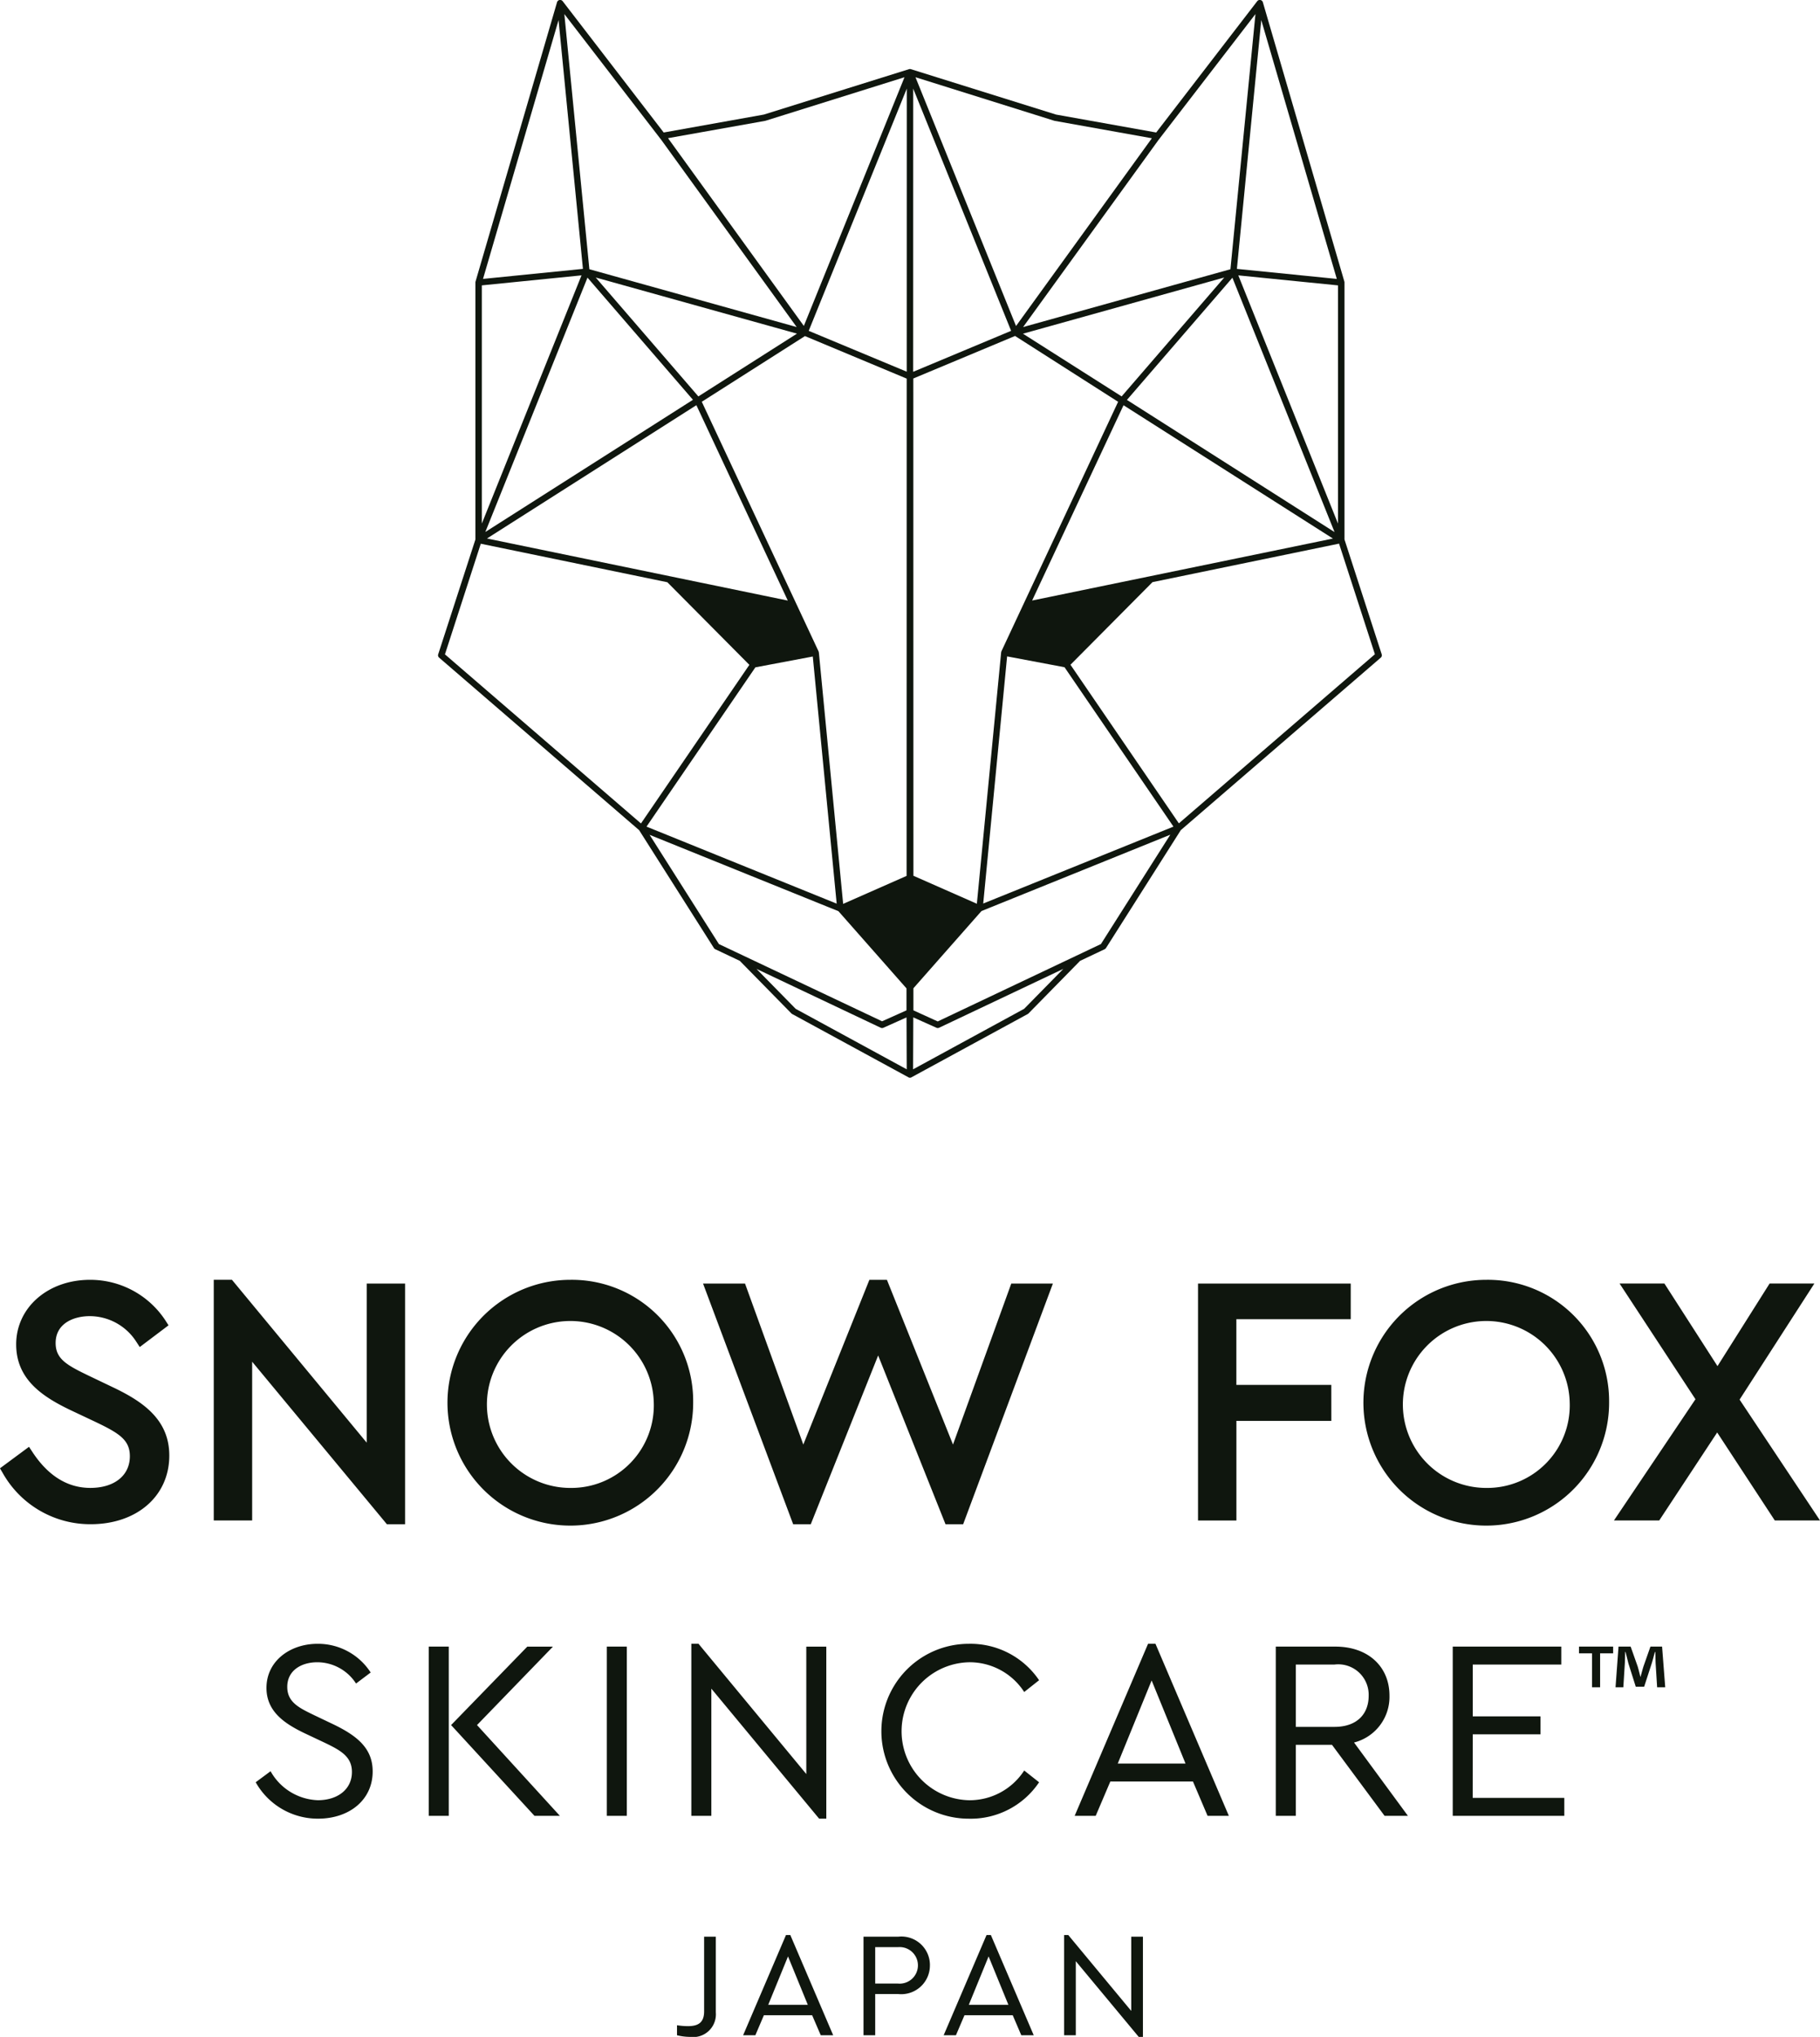 <svg xmlns="http://www.w3.org/2000/svg" width="160" height="178.999" viewBox="0 0 160 178.999">
  <g id="Snow_Fox_Logo" data-name="Snow Fox Logo" transform="translate(-243.779 -99.213)">
    <path id="パス_80" data-name="パス 80" d="M379,483.018a2,2,0,0,1-2.266,2.152,5.049,5.049,0,0,1-1.146-.144v-.88a6.4,6.4,0,0,0,.948.079c.857,0,1.436-.262,1.436-1.3v-6.562H379Zm8.468.249h-4.242l-.751,1.759H381.4l3.768-8.806h.382l3.768,8.806h-1.093Zm-2.121-5.17-1.739,4.252h3.478Zm12.474.774a2.52,2.52,0,0,1-2.78,2.533h-2.029v3.622h-1.028v-8.662h3.057A2.508,2.508,0,0,1,397.823,478.871Zm-4.809-1.588v3.2h2a1.607,1.607,0,1,0,0-3.2Zm12.09,5.984h-4.242l-.751,1.759H399.03l3.769-8.806h.382l3.768,8.806h-1.094Zm-2.121-5.17-1.739,4.252h3.478Zm13.567-1.733v8.806h-.369l-5.533-6.654v6.51h-1.028V476.22h.368l5.534,6.667v-6.523Z" transform="translate(-72.292 -206.958)" fill="#0f160e"/>
    <path id="パス_81" data-name="パス 81" d="M276.541,391.764c0,2.5-2.053,4.147-4.8,4.147a6.255,6.255,0,0,1-5.483-3.2l1.308-.969a4.96,4.96,0,0,0,4.152,2.548c1.759,0,3-.969,3-2.48,0-1.373-1.016-1.915-2.481-2.613l-1.671-.789c-1.736-.832-3.361-1.893-3.361-3.987,0-2.366,2.076-3.876,4.49-3.876a5.508,5.508,0,0,1,4.67,2.522l-1.286.969a4.064,4.064,0,0,0-3.407-1.87c-1.375,0-2.639.7-2.639,2.163,0,1.354,1.039,1.847,2.391,2.5l1.648.786C275.233,388.655,276.541,389.761,276.541,391.764Zm4.932,3.9h1.759V380.791h-1.759Zm10.918-14.872h-2.255l-6.7,6.894,7.331,7.978H293l-7.286-7.978Zm4.733,14.872h1.759V380.791h-1.759Zm17.539-3.674-9.475-11.446h-.632v15.12h1.759V384.485l9.476,11.427h.63v-15.12h-1.759Zm14.305-9.824a5.714,5.714,0,0,1,4.851,2.614l1.308-1.035a7.279,7.279,0,0,0-6.18-3.2,7.684,7.684,0,1,0,0,15.368,7.228,7.228,0,0,0,6.18-3.2l-1.308-1.034a5.715,5.715,0,0,1-4.851,2.613,6.064,6.064,0,0,1,0-12.125Zm16.391-1.622,6.451,15.12H349.94l-1.285-3.018H341.39l-1.286,3.018h-1.85l6.453-15.12ZM348,391.066l-2.978-7.3-2.978,7.3Zm14.816-1.847,4.736,6.444H365.5l-4.624-6.242h-3.181v6.242h-1.759V380.791h5.233c2.933,0,4.761,1.8,4.761,4.3A4.135,4.135,0,0,1,362.816,389.219Zm-1.715-1.374c1.963,0,3-1.129,3-2.727a2.677,2.677,0,0,0-3-2.751h-3.406v5.478Zm12.15.653h5.956v-1.579h-5.956v-4.552h7.784V380.79h-9.543v14.872H381.3v-1.576h-8.053Zm9.34-7.117h1.145v2.986h.712v-2.986h1.145v-.59h-3Zm6.281-.59-.619,1.762c-.08.264-.159.564-.25.894h-.014c-.092-.369-.157-.63-.237-.907l-.619-1.749h-1.066l-.263,3.576h.685l.132-2.1c.013-.326.026-.669.026-1h.039c.08.316.185.737.252,1.011l.645,2.039h.736l.645-1.984c.106-.33.211-.751.3-1.067h.039c.013.382.013.724.026,1l.132,2.1h.711l-.276-3.576ZM276.016,362.868l-11.845-14.311h-1.6v21.15h3.375V355.755l11.845,14.282h1.6V348.888h-3.374Zm-22.268-4.846-2.216-1.06c-1.881-.909-2.862-1.45-2.862-2.851,0-1.742,1.613-2.36,2.995-2.36a4.87,4.87,0,0,1,4.1,2.256l.3.459,2.529-1.908-.254-.4a7.9,7.9,0,0,0-6.65-3.6c-3.7,0-6.489,2.439-6.489,5.674,0,3.063,2.29,4.585,4.768,5.773l2.219,1.047c2.091,1,3.007,1.583,3.007,3.012,0,1.69-1.364,2.781-3.474,2.781-2,0-3.716-1.061-5.091-3.155l-.3-.457-2.554,1.89.235.4a8.824,8.824,0,0,0,7.741,4.512c4.069,0,6.91-2.481,6.91-6.032C258.665,360.815,256.3,359.245,253.748,358.021Zm50.969,1.276a10.8,10.8,0,1,1-10.812-10.74A10.662,10.662,0,0,1,304.717,359.3Zm-3.466-.029a7.335,7.335,0,1,0-7.316,7.578A7.256,7.256,0,0,0,301.251,359.268Zm83.988.029a10.8,10.8,0,1,1-10.811-10.74A10.661,10.661,0,0,1,385.239,359.3Zm-3.465-.029a7.335,7.335,0,1,0-7.316,7.578A7.256,7.256,0,0,0,381.773,359.268Zm14.936-.184,6.574-10.2h-3.936l-4.581,7.258-4.665-7.258H386.16l6.671,10.167-7.165,10.652h3.981l5.093-7.73,5.064,7.73h3.975Zm-69.151,3.95-5.809-14.477h-1.541L314.4,363.034l-5.124-14.146h-3.69l7.921,21.149h1.549l5.923-14.831,5.922,14.831h1.551l7.888-21.149h-3.658Zm33.257-5.243H352.47v-5.772h10.055v-3.132H349.1v20.82h3.374v-8.754h8.345Z" transform="translate(0 -136.877)" fill="#0f160e"/>
    <path id="パス_82" data-name="パス 82" d="M412.031,156.712l-3.272-10.092V124.031a.294.294,0,0,0-.011-.077l-7.163-24.539a.283.283,0,0,0-.5-.092l-8.879,11.534-8.806-1.576-12.756-3.988a.248.248,0,0,0-.086-.013.251.251,0,0,0-.087.013l-12.755,3.988-8.805,1.576-8.879-11.534a.283.283,0,0,0-.5.092l-7.163,24.539a.276.276,0,0,0-.011.077V146.62l-3.272,10.092a.276.276,0,0,0,.083.295l17.581,15.159,6.578,10.364a.281.281,0,0,0,.117.1l2.157,1.022,4.536,4.621a.271.271,0,0,0,.066.05l10.2,5.55a.281.281,0,0,0,.31,0l10.2-5.55a.271.271,0,0,0,.066-.05l4.535-4.621,2.158-1.022a.284.284,0,0,0,.117-.1l6.578-10.364,17.581-15.159A.277.277,0,0,0,412.031,156.712Zm-60.55-22.365L333.23,145.962l8.98-22.352ZM342.935,123.6l17.691,4.933-8.669,5.517Zm8.848,11.22,8.037,17.171-26.446-5.456Zm.476-.3,9.069-5.772,8.945,3.737-.009,43.7-5.578,2.459-2.135-22.094-.024-.09Zm9.4-6.234L370.28,107l-.005,24.877Zm-3.827-18.453.034-.009L370.079,106l-8.848,21.855-11.941-16.5Zm-9.122,1.69,11.892,16.431-18.226-5.082-2.2-22.424Zm-9.043-10.547,2.143,21.865-8.784.882Zm-6.746,23.315,8.764-.88-8.764,21.813Zm-3.242,32.426,3.151-9.722,16.4,3.384,7.211,7.26-9.529,13.938Zm27.291,1.141,5.047-.952,2.1,21.718L347.4,171.855Zm-3.207,24.318-6.093-9.6,16.6,6.71,5.985,6.785V188l-2.147.962Zm6.75,5.692-3.446-3.511,10.919,5.172a.286.286,0,0,0,.12.027h0a.285.285,0,0,0,.116-.024l2.036-.912.017,4.563Zm28.346-53.346L378.6,156.449l-.024.09-2.135,22.094-5.578-2.459-.009-43.7,8.945-3.737Zm-8.366-5.984L398.19,123.6l-9.022,10.449Zm8.842,6.287,18.409,11.715L381.3,151.986Zm.3-.468,9.271-10.737,8.98,22.352Zm9.791-10.945,8.763.88v20.933Zm2.018-22.435,6.641,22.747-8.784-.882Zm-9.043,10.547,8.532-11.075-2.2,22.424-18.227,5.082Zm-9.157-1.7.034.009,8.548,1.53-11.942,16.5L371.045,106Zm-3.792,18.462-8.61,3.6L370.845,107Zm1.145,59.581-9.762,5.315.017-4.563,2.036.912a.288.288,0,0,0,.116.024h0a.284.284,0,0,0,.12-.027l10.919-5.172Zm6.751-5.692-14.348,6.8L370.862,188v-1.94l5.985-6.785,16.6-6.71ZM377,178.614l2.1-21.718,5.047.952,9.577,14.007Zm17.2-7.046-9.53-13.938,7.212-7.26,16.4-3.384,3.151,9.722Z" transform="translate(-46.784 0)" fill="#0f160e"/>
  </g>
</svg>
